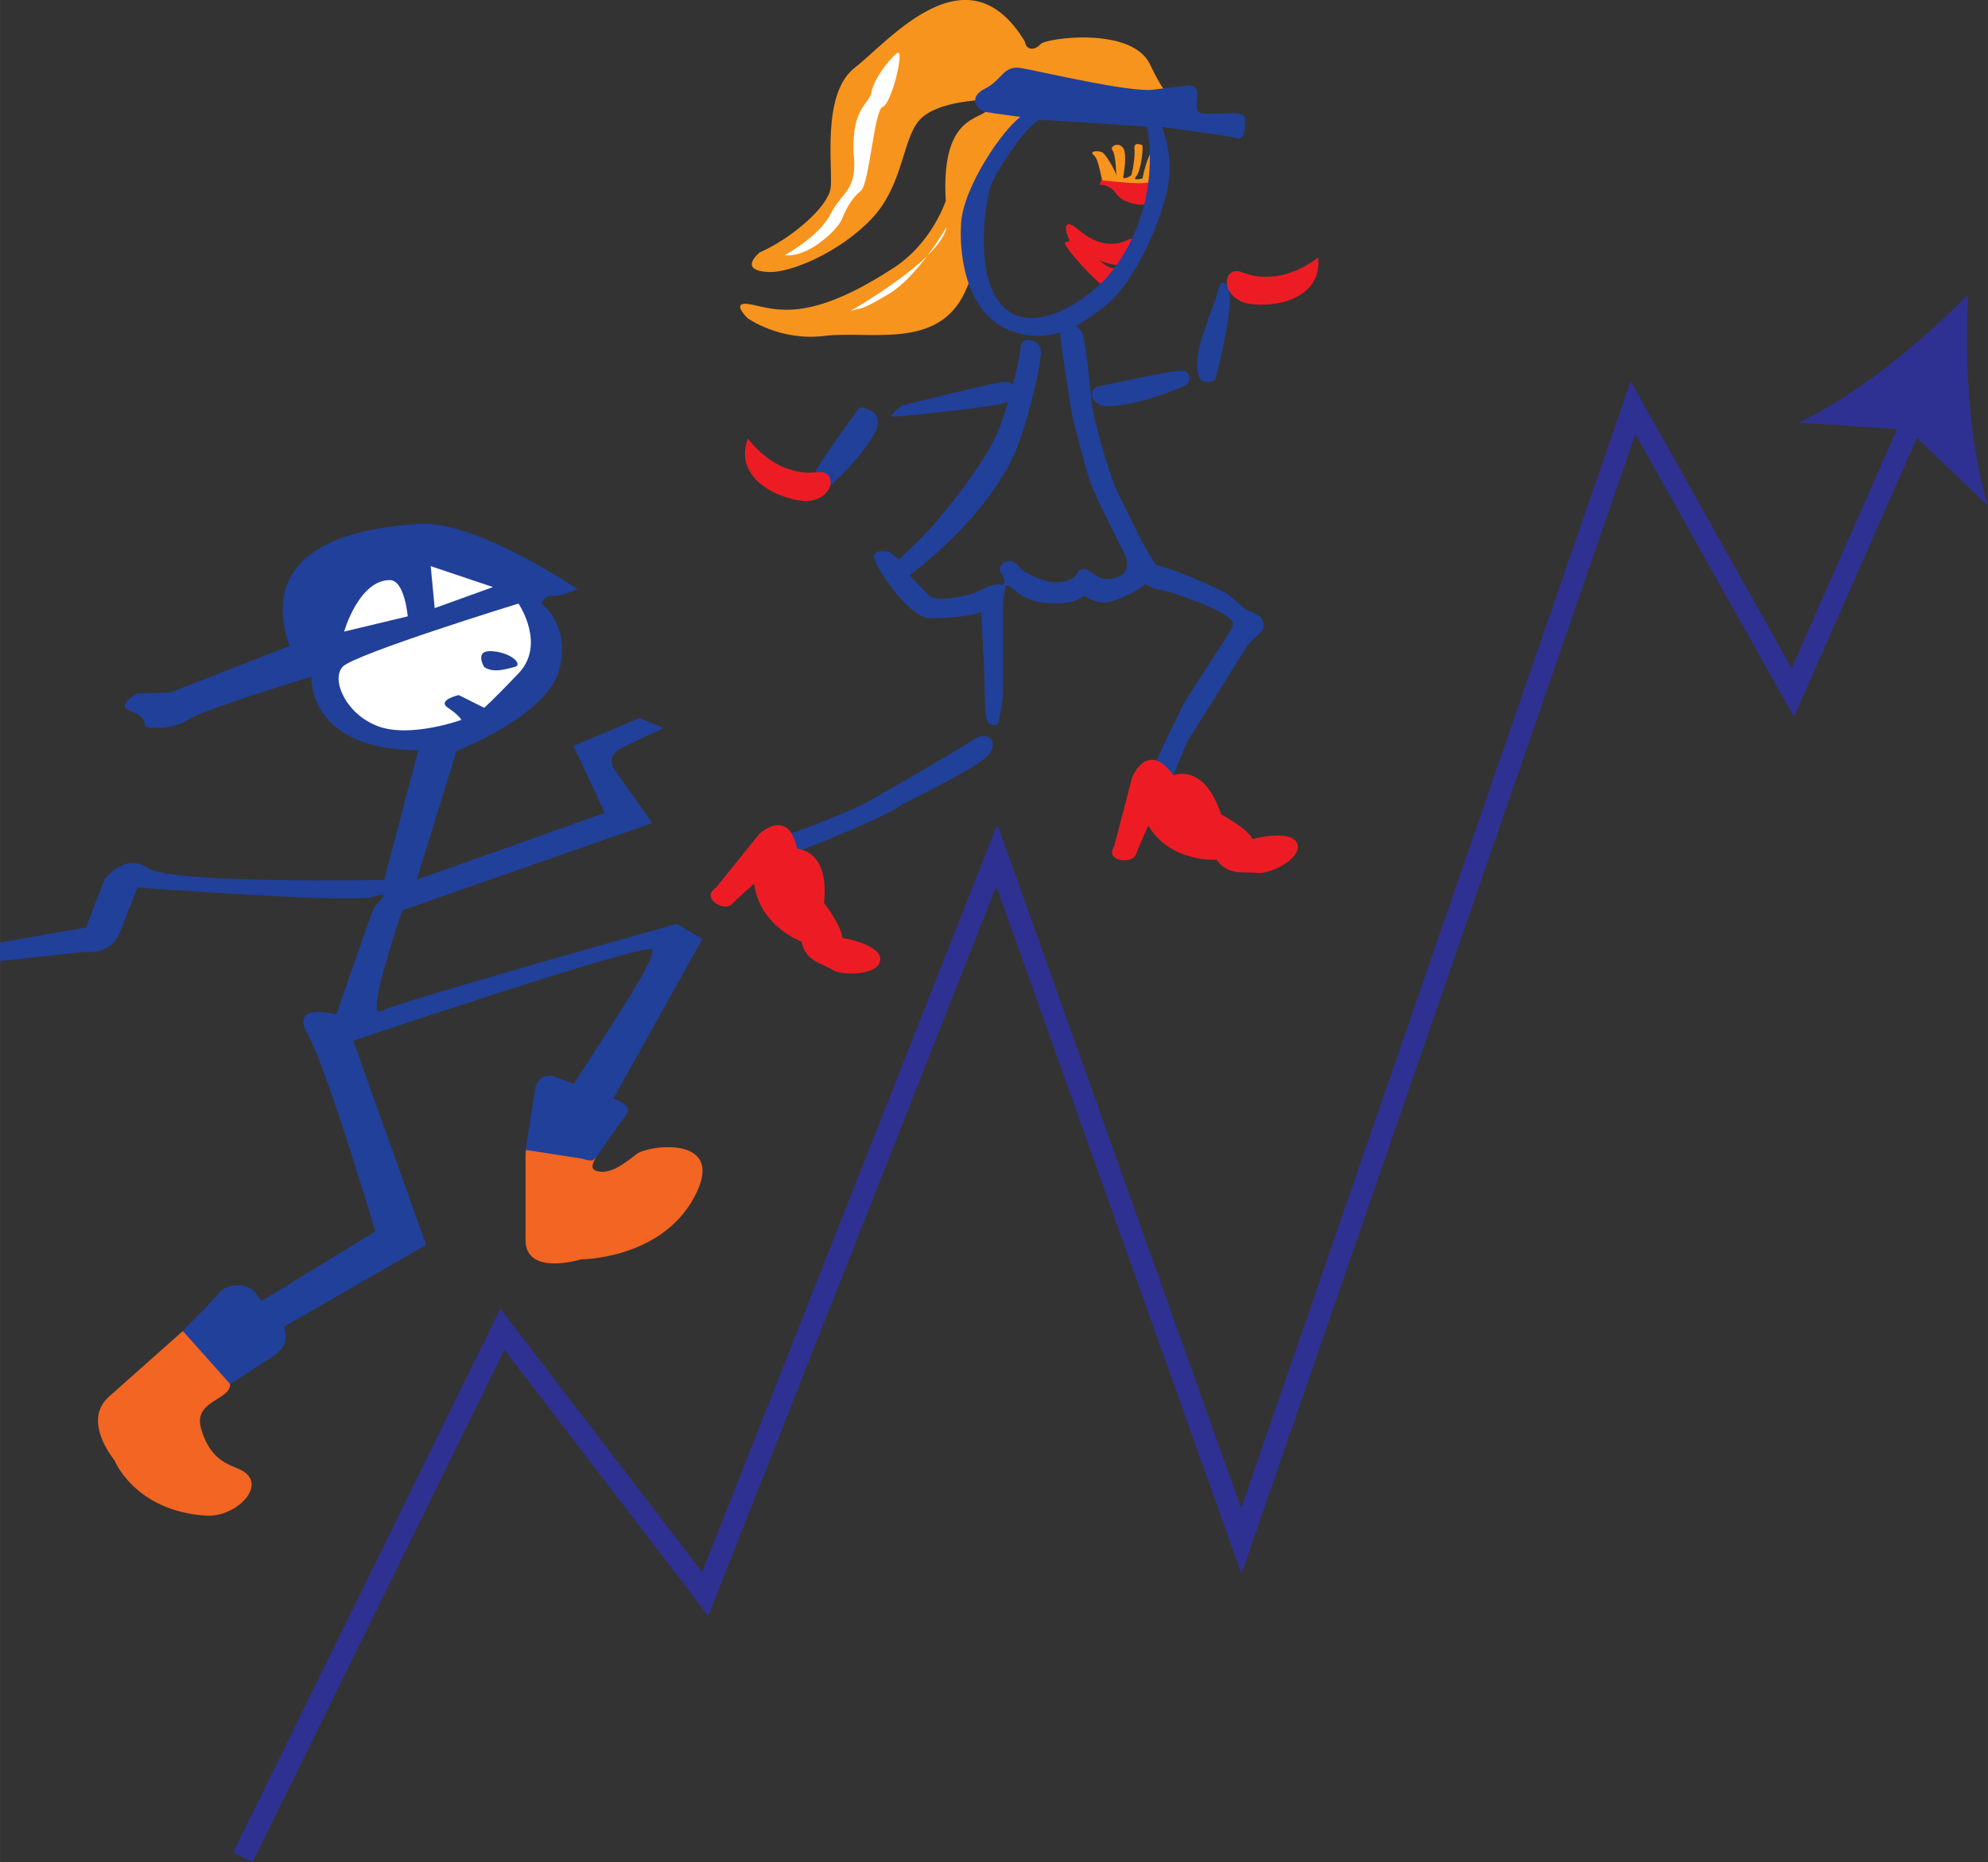 <svg xmlns="http://www.w3.org/2000/svg" id="b" data-name="&#x421;&#x43B;&#x43E;&#x439; 2" width="72.33mm" height="67.76mm" viewBox="0 0 205.03 192.08"><rect x="0" y="0" width="205.03" height="192.08" fill="#333333" stroke="none"/><defs><style>      .d {        fill: none;        stroke: #2e3192;        stroke-miterlimit: 10;        stroke-width: 2.24px;      }      .e {        fill: #f7941d;      }      .e, .f, .g, .h, .i, .j {        stroke-width: 0px;      }      .f {        fill: #21409a;      }      .g {        fill: #ed1c24;      }      .h {        fill: #2e3192;      }      .i {        fill: #f26522;      }      .j {        fill: #fff;      }    </style></defs><g id="c" data-name="Layer 1"><g><path class="f" d="M0,97.23v1.92l8.65-.96s2.71.44,3.67-1.92c.96-2.36,1.84-4.72,1.84-4.72,0,0,22.29,1.66,24.38.96,2.1-.7.35.52,0,1.22s-3.85,10.92-3.85,10.92c0,0-4.89-1.31-2.97,2.01,1.92,3.32,6.99,20.36,6.99,20.36l-23.51,14.42s-3.58,1.4-2.62,2.01,4.63,3.76,4.63,3.76c0,0,.99,4.19,2.21,3.76s-.38-2.45-.38-2.45l-1.05-5.16,25.96-14.94-7.52-21.06s29.28-9.88,30.76-9.44c1.49.44-12.15,19.23-12.5,21.67-.35,2.45-1.49,5.24,1.75,5.24s12.32-.26,12.32-.26l-3.23-2.53-7.17.09,14.07-25.26-2.62-1.57s-28.75,8.04-30.5,9,2.18-10.4,2.18-10.4l25.78-9-4.02-5.68s-.61-1.22.61-1.92,4.63-2.18,4.63-2.18l-2.53-1.05-6.82,2.88,3.23,6.9-19.4,6.9,4.11-13.28s9.26-3.58,10.57-8.3c1.31-4.72-1.84-6.9-1.84-6.9,0,0,.35-.87,1.14-.79s2.62-.7,2.62-.7c0,0-10.4-7.08-16.26-6.73-5.86.35-17.04,2.01-13.46,12.59l-12.32,4.81-3.41.09s-2.18,1.22-.79,1.75c1.4.52,1.66,1.05,1.57,1.49s2.97.52,4.46-.52c1.49-1.05,12.76-4.46,12.76-4.46,0,0-.52,7.52,11.01,7.6l-3.5,13.37s-22.02.44-24.38-1.22c-2.36-1.66-4.46,1.14-4.46,1.14l-1.92,4.98-8.91,1.57Z"></path><path class="j" d="M35.31,68.8c1.18-1.31,18.16-6.54,18.16-6.54,0,0,2.88,4.2,0,7.21-2.88,3.02-3.54,3.54-3.54,3.54l-2.62-1.31s-2.29.52-1.11,1.31c1.18.79,1.38,1.25,1.38,1.25,0,0-5.24,1.9-8.59.66-3.34-1.25-4.85-4.8-3.67-6.11Z"></path><polygon class="j" points="44.83 62.73 44.42 58.4 50.84 60.56 44.83 62.73"></polygon><path class="j" d="M35.5,65.15l6.55-1.57s-.31-3.73-1.84-3.74c-3.21,0-4.72,5.31-4.72,5.31Z"></path><path class="f" d="M49.93,68.8s-1.11-1.82.92-1.62c2.03.2,3.08,1.41,2.23,1.62-.85.21-2.23.67-3.15,0Z"></path></g><g><polyline class="d" points="25.05 191.59 51.81 137.12 72.73 164.43 102.81 88.22 128.02 158.97 168.42 42.06 184.9 71.45 197.55 42.73"></polyline><path class="h" d="M202.99,30.36c-.4,6.77.1,15.61,2.03,21.8l-8.19-7.81-11.29-.77c5.87-2.76,12.73-8.35,17.45-13.22Z"></path></g><g><path class="g" d="M113.78,18s1.11.12,2.07.31c1.52.3,2.57,0,3.04.31.83.55-.2,2.04-.58,2.37s-2.49.02-3.18-1-1.72-.93-1.72-.93l.36-1.06Z"></path><path class="g" d="M111.23,23.7c.91.77,2.83,2.1,4.97,1.1s-.62,2.62-.62,2.62c0,0-1.82-.24-2.22-.65s.63.89,1.55.91-.19,2.27-1.12,1.78-3.83-3.8-3.94-4.28.62-.01.39-.52c-.44-.96-.6-2.31.99-.96Z"></path><path class="e" d="M112.81,16c-.59-.41.56-.55.97-.21s1.31,1.97,1.34,2.28-.03-2.11-.38-2.56.66-.9,1.1-.24.03,2.8,0,3.04.73-.1.83-.24.42-1.9.33-2.69.6-.45.78-.43-.07,2.64-.59,3.23.64.22.64.22c0,0,.46-2.33,1.05-2.88s.66,2.49,0,3.11-4.88-.06-5.11,0-.38-2.21-.97-2.62Z"></path><path class="e" d="M78.42,26.01c3.25-1.45,6.95-4.65,7.24-6.57.29-1.92-1.02-9.73,2.5-12.46s11.6-12.54,17.54-2.69c.14.93,1.04.93,1.61.27s9.4-1.83,11.27,2.04c1.66,3.42,1.36,2.06,1.9,3.52l-15.78-.9s-2.13.37-3.06,2.33c-1.13.83-4.58.97-4.1,9.16,0,0-1.45,4.53-5.64,7.09-8.45,5.46-11.83,4.16-14.32,3.63s-.48,1.39-.48,1.39c0,0,3.31,2.4,7.94,1.83s11.74,1.51,14.5-4.57c2.76-6.08.69-4.63.69-4.63l-.41-2.04,4.01-8.57,3.48-3.28,2.52-.97,1.25-1.94-9.63,1.66s-4.81.09-6.6,2.05c-1.8,1.96-1.66,6.74-4.97,10.22-3.31,3.48-8.36,5.57-10.57,5.48-3.38-.14-.9-2.07-.9-2.07Z"></path><path class="f" d="M88.64,42.07c.2-.05.43-.04.66.09.68.17,1.58.67,1.1,2.12-1.21,2.73-5.28,6.32-5.28,6.32,0,0-1.62-.21-1.35-1.28.22-.87,3.3-5.12,4.45-6.68.26-.36.28-.48.42-.57Z"></path><path class="f" d="M104.7,40.82c.04-.91-.13-1.51-1.21-1.42-.93.03-10.5,2.45-10.5,2.45,0,0-1.21.98-1.07,1.11s9.71-.89,11.53-1.34c.52-.18,1.06-.26,1.25-.81Z"></path><path class="f" d="M113.23,39.87s8.22-1.8,8.77-1.62c.8.08.98,1.29,0,1.62,0,0-4.35,1.96-7.7,2.03-1.68.09-2.24-1.6-1.07-2.03Z"></path><path class="f" d="M125.38,39.04s2.18-8.17,1.19-9.56c-.77-1.08-1.06.95-1.06.95,0,0-1.26,3.4-1.78,5.19-.13.44-.67,3.38.38,3.72.49.12,1.03.08,1.28-.3Z"></path><path class="f" d="M111.5,34.16s-.51-.74-1.2-.87-.99.55-.94,1.38,1.01,7.02,1.17,7.9,1.66,6.79,2.07,7.5c.32,1.06,3.34,6.98,3.34,6.98,0,0,1.44,2.67-1.99,2.67-1.16,0-2.01-2-2.94-.45-.61,1.02-2.68.77-2.68.77,0,0-2.58-.62-3.29-1.65s-2.43-.33-1.78.75c.64,1.08.27,1.27-.14,1.15s-1.65.35-2.21.69-3.82,1.17-5,.56l-2.1-2.18,1.47-1.19c3.03-2.49,7.31-6.77,9.41-11.51,1.57-3.82,2.69-9.39,2.66-10.29.16-1.31-1.9-1.72-2.05-.79-.08,1.07-.9,5.08-2.21,8.52-1.16,3.06-4.44,7.18-6.01,9.08-1.05,1.35-2.86,3.13-4.35,4.52,0,0-.67-.5-.92-.69s-1.95-.41-1.62.67,1.83,3,1.83,3c0,0,2.18,3.02,3.83,3.09,1.66.07,4.9-.29,5.34-.67l.28,5.23.16,5.11s.03,1.12.54,1.28.69.1.78-.12.43-2.24.47-2.61.02-9.84.02-9.84l.24-1.64s.19-.19.28-.16,1.19,1.07,2.09,1.42c1.19.57,4.58.76,5.58-.24,0,0,.26-.07.36,0,0,0,1.17.91,2.57.52,1.28-.33,3.19-1.32,3.5-1.82,0,0,.93.58,1.45.57s7.2,2.14,7.62,3.41c.1.37-.26.84-.4,1.12-1.4,2.21-4.5,6.99-4.5,6.99,0,0-3.1,6.14-3.37,7.24-.28,1.1,1.78,1.52,1.97.97s1.38-3.66,1.73-4.21,5.7-9.12,6.04-9.65.93-.95,1.45-1.47.14-1.45-.1-1.59-.85-.59-1.29-.62c-.48-.29-1.74-1.54-2.21-1.82s-4.68-2.19-6.08-2.57c-1.4-.38-1.21-.38-1.21-.38l-1.42-2.39s-2.5-5.06-2.78-5.74c-.73-1.81-2.14-6.65-2.35-8.44-.21-1.8-.65-7-1.11-7.49Z"></path><path class="f" d="M119.84,13.12s1.38,3.06.46,6.87c-.92,3.81-3.55,9.32-6.17,11.45-2.62,2.12-5.94,4.33-10.13,2.58-4.19-1.75-5.11-7.32-4.88-11s4.19-9.53,6.12-10.96c0,0-2.81-.37-3.59-.51s-1.93-1.47-.09-2.39c1.84-.92,1.89-2.44,3.73-2.14,1.84.3,11.28,2.56,13.67,2.23,2.39-.32,3.13-.37,3.13-.37,0,0,1.57-.51,1.38,1.1-.18,1.61.05,1.75,1.01,1.75s2.85-.05,2.85-.05c0,0,1.14,0,1.1.69-.03.54,0,2.23-.92,1.89-.74-.27-7.69-1.16-7.69-1.16ZM118.32,13.07s-9.94-.69-11-.69-4.74,5.29-5.25,7.14-1.61,9.45,1.57,12.29c3.18,2.84,8.41-1.01,10.15-2.81,2.37-2.44,5.78-8.18,4.53-15.93Z"></path><path class="j" d="M80.91,26.33s3.57-1.91,4.75-4.26,2.84-2.36,2.36-6.42c-.14-4.63,1.66-4.9,1.86-6.15s1.73-3.31,2.62-4.01-.55,5.25-1.45,5.52-1.38,7.99-2.28,8.69-1.51,1.83-1.93,2.89c-.42,1.06-3.46,4.05-5.94,3.73Z"></path><path class="j" d="M87.68,32.09s9.39-5.32,9.94-8.67c0,0-2.96,5.15-6.01,6.94s-2.56,1.31-3.94,1.73Z"></path><path class="f" d="M100.27,76.38c-1.4.96-10.45,6.17-11.23,6.58s-6.77,2.93-7.78,3.08-.06,2.21.78,1.89,9.44-3.68,10.87-4.88c2.16-1.12,7.87-3.87,9.02-5.16,1.15-1.29.03-2.68-1.66-1.52Z"></path><path class="g" d="M82.22,87.57s3.36.05,2.76,5.57c0,0,1.8,2.32,1.89,3.6,0,0,4.05.68,3.91,2.29-.14,1.61-3.96,1.66-4.93,1.01-.97-.64-2.76-.83-3.18-2.9,0,0-4.37-1.61-4.88-5.99,0,0-1.7,1.47-2.3,2.12s-2.28-.09-2.21-1.01c.02-.29.55-.68.55-.68l4.47-5.54s2.99-2.89,3.91,1.53Z"></path><path class="g" d="M121.02,79.98s3.14-1.37,4.91,4.02c0,0,2.64,1.4,3.27,2.55,0,0,4.05-1.07,4.6.49.55,1.56-2.99,3.2-4.15,3.01s-2.92.39-4.17-1.36c0,0-4.74.34-7.05-3.52,0,0-.97,2.08-1.25,2.93s-2.16.87-2.48-.01c-.1-.28.23-.87.23-.87l1.83-7.02s1.57-3.95,4.28-.22Z"></path><path class="g" d="M135.95,26.56s-1.86,1.56-4.35,1.93c-1.59.13-2.13.09-3.73-.48-1.73-.46-2.11,2.59.83,3.31,3.2.51,7.67-.69,7.25-4.77Z"></path><path class="g" d="M77.14,45.25s1.41,1.98,3.72,2.97c1.51.53,2.04.62,3.73.47,1.79-.01,1.39,3.04-1.64,3-3.22-.32-7.25-2.6-5.82-6.44Z"></path></g><path class="i" d="M55.18,117.55c1.8-.21,5.49-.54,6.35.13,1.15.89-1.38,2.67,0,3.11s2.98-.84,4.13-1.75,9.4-2.03,5.96,4.42c-3.44,6.45-11.69,6.45-11.69,6.45,0,0-5.73,1.78-5.73-2v-8.62c0-1.27.39-1.67.99-1.74Z"></path><path class="i" d="M18.86,137.29s4.85,4.03,4.88,5.48c.03,1.71-3.91,1.68-2.98,4.68,1.22,3.95,3.57,3.56,4.66,4.57,1.79,1.66-1.34,4.52-4.18,4.33-7.36-.48-9.44-5.72-9.44-5.72,0,0-3.4-4.04-.57-6.55,2.83-2.51,7.65-6.8,7.65-6.8Z"></path><path class="f" d="M18.86,137.29l3.46-3.57s.6-1.14,2.2-1.14,2.09,1.19,2.09,1.19l2.35,2.72s.68.47.45,2.02c-.43,1.01-1.65,1.65-1.65,1.65l-4.02,2.62-4.88-5.48Z"></path><path class="f" d="M54.21,118.62l1-6.43s.23-.79.69-1.02c.78-.39,1.36-.08,1.36-.08l6.31,2.35s1.19.48,1.19,1.01-.88,1.49-.88,1.49l-2.27,3.23s-.33.54-.59.54c-.58,0-.87-.17-.87-.17l-5.94-.92Z"></path></g></svg>